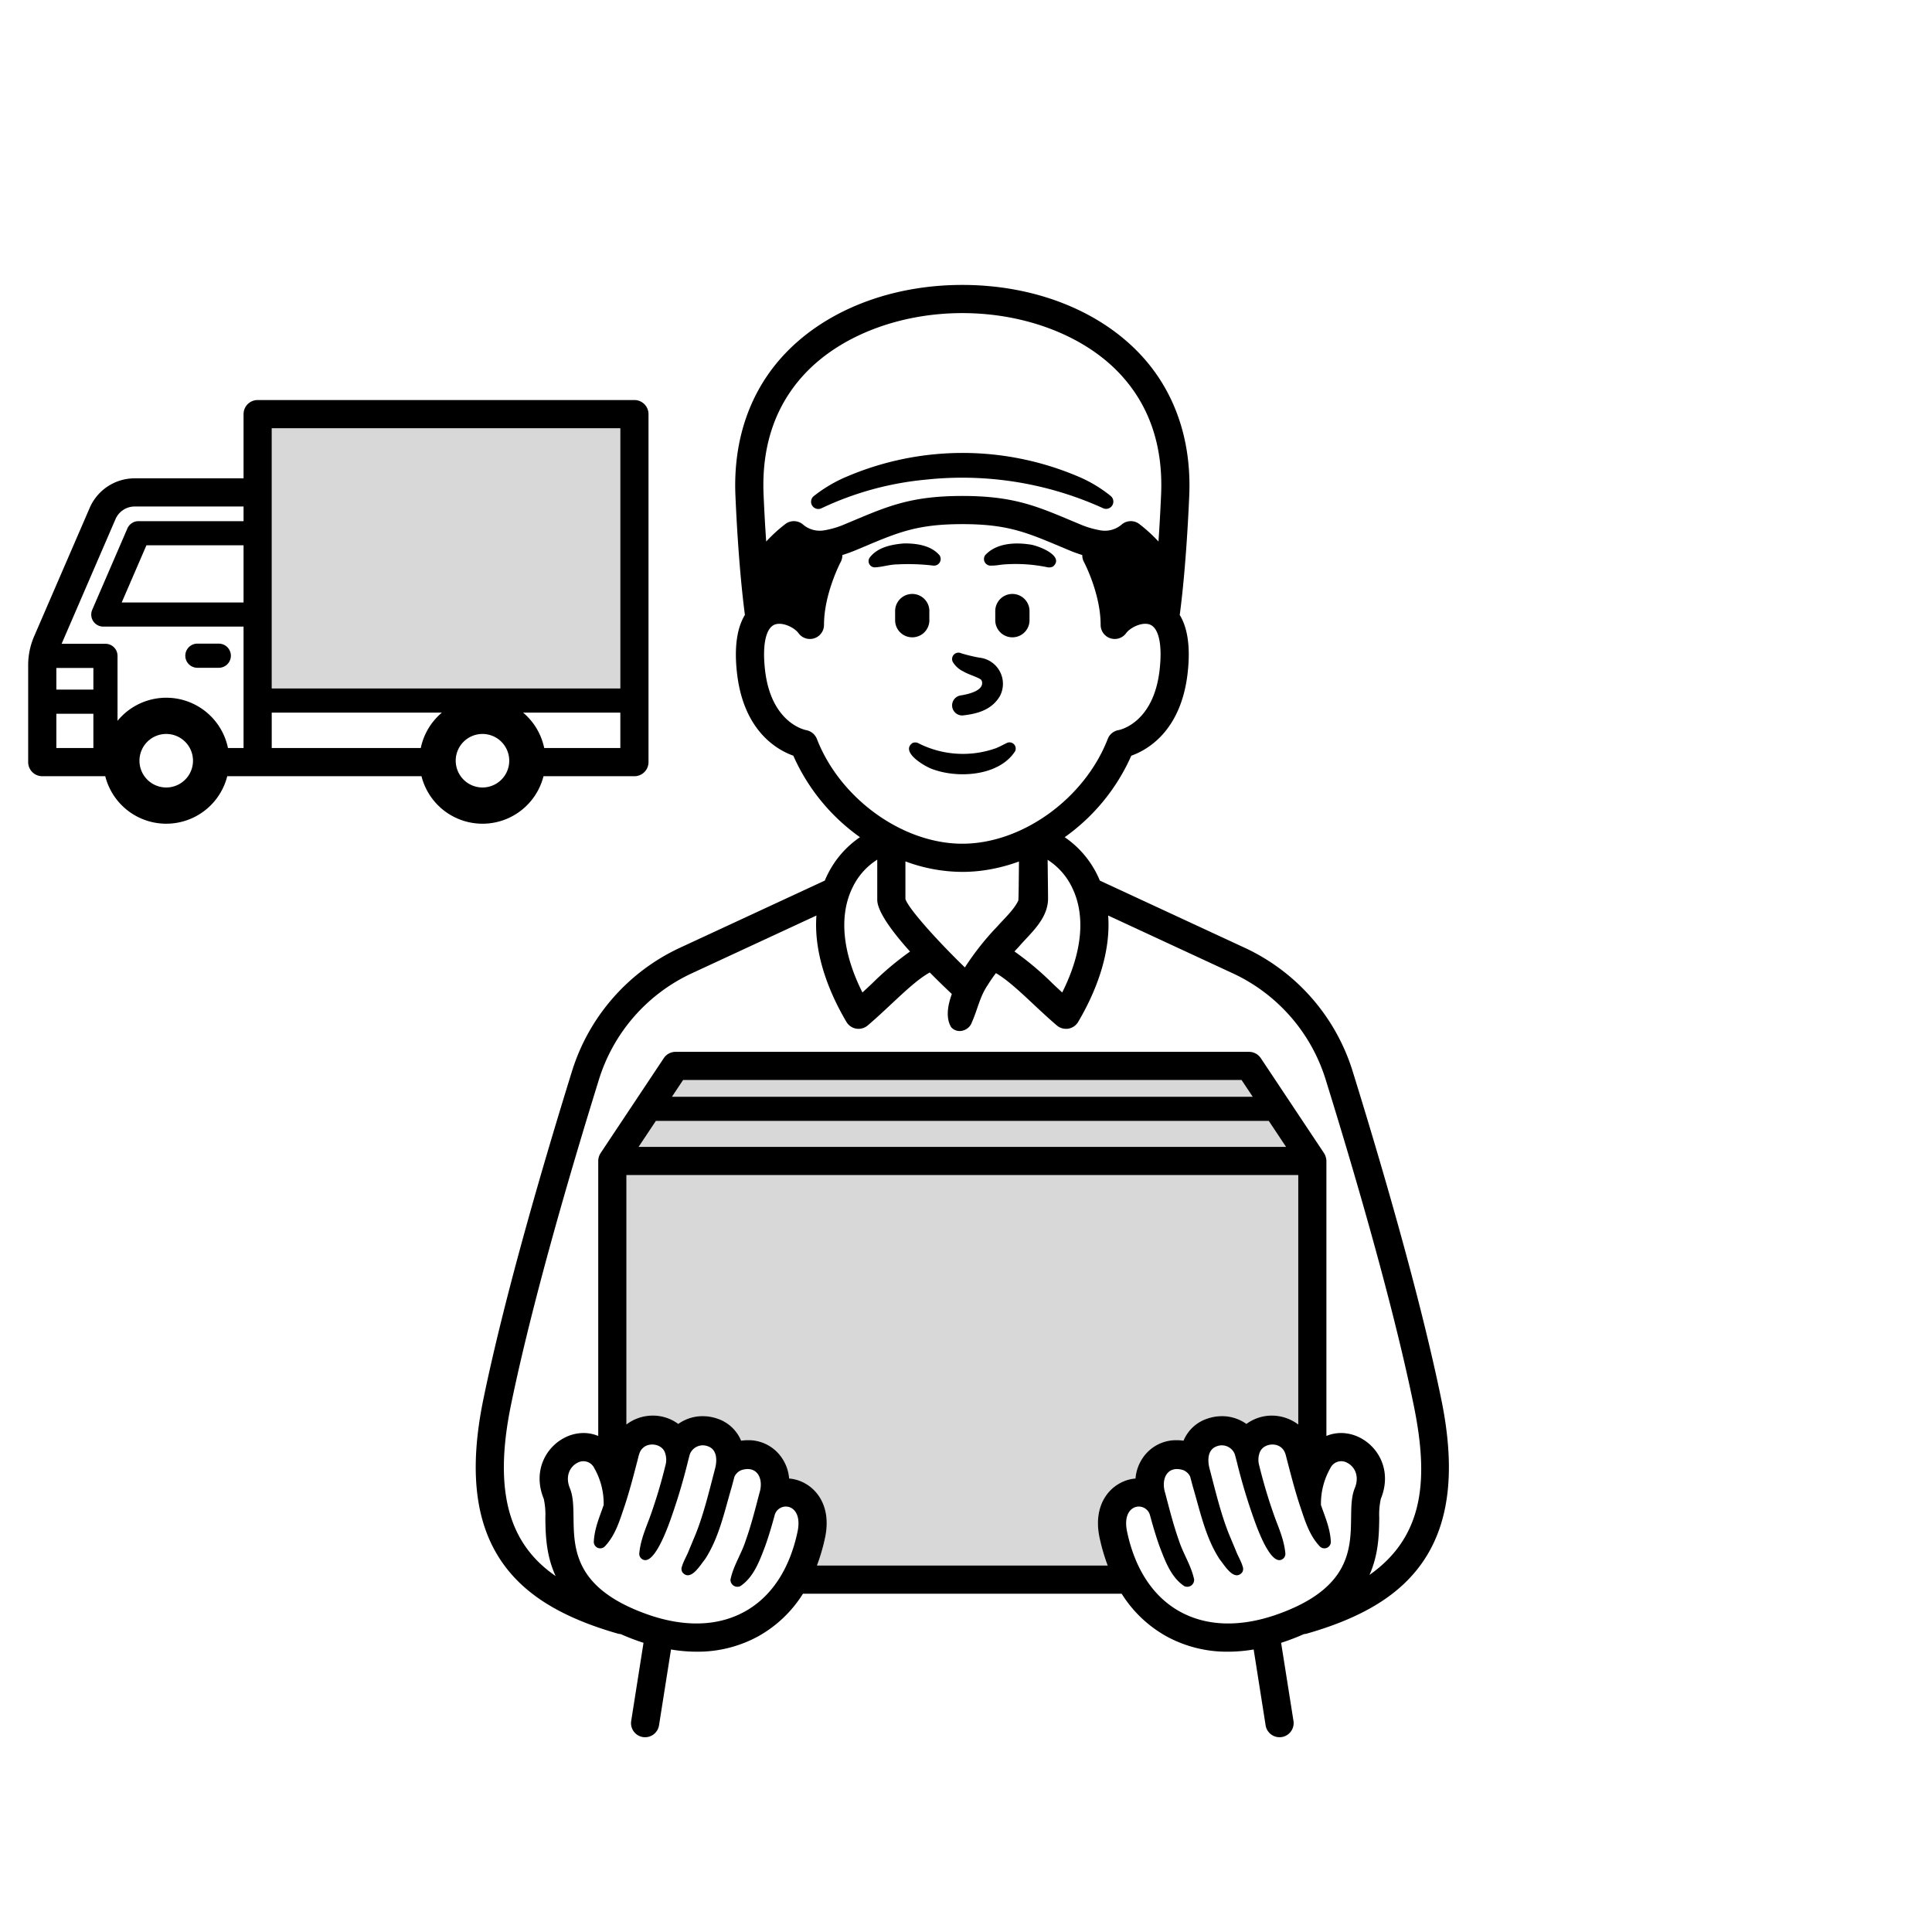 <svg xmlns="http://www.w3.org/2000/svg" width="480" height="480" viewBox="0 0 480 480"><defs><style>.a{fill:#d8d8d8;}.b{fill:none;}</style></defs><g transform="translate(8725 -16683)"><g transform="translate(-8718 16753.789)"><rect class="a" width="86.61" height="64.66" transform="translate(60.51 35.6)"/><path class="a" d="M301.46,197.54l2.77,4.16H159.95l2.76-4.16H301.46Z"/><path class="a" d="M308.22,207.7l4.29,6.45H151.66l4.29-6.45H308.22Z"/><path class="a" d="M198,311.19c1.74-8.29-2.69-13.29-7.54-14.43a9.485,9.485,0,0,0-1.4-.22,10.448,10.448,0,0,0-1.63-4.85,9.979,9.979,0,0,0-8.64-4.67,10.229,10.229,0,0,0-1.66.13,9.655,9.655,0,0,0-5.93-5.49,11.2,11.2,0,0,0-3.63-.61,10.427,10.427,0,0,0-6.06,1.93,10.688,10.688,0,0,0-6.34-2.07,10.923,10.923,0,0,0-6.54,2.21V221.15H315.55v61.97a10.82,10.82,0,0,0-6.55-2.21,10.482,10.482,0,0,0-6.33,2.07,10.458,10.458,0,0,0-6.07-1.93,11.1,11.1,0,0,0-3.62.61,9.647,9.647,0,0,0-5.94,5.49,10.194,10.194,0,0,0-1.65-.13,9.983,9.983,0,0,0-8.65,4.67,10.448,10.448,0,0,0-1.63,4.85,9.481,9.481,0,0,0-1.4.22c-4.85,1.14-9.28,6.14-7.54,14.43a48,48,0,0,0,2.03,6.97H195.97a48.006,48.006,0,0,0,2.03-6.97Z"/><path d="M244.53,87.55a4.242,4.242,0,0,1-4.26-4.22v-2.3a4.255,4.255,0,0,1,8.51,0v2.3A4.24,4.24,0,0,1,244.53,87.55Z"/><path d="M239.32,69.73a1.65,1.65,0,0,1-1.58-2.55c2.7-3.02,7.33-3.26,11.07-2.7,2,.2,8.8,2.83,5.84,5.46a2.1,2.1,0,0,1-1.39.21,38.652,38.652,0,0,0-10.46-.73c-1.2.05-2.27.34-3.48.31Z"/><path d="M229.72,93.67a1.585,1.585,0,0,1,2.08-2.16,37.216,37.216,0,0,0,4.57,1.1,6.531,6.531,0,0,1,5.02,9.6c-2.03,3.39-5.62,4.37-9.22,4.75a2.5,2.5,0,0,1-.55-4.96c1.7-.28,5.64-1.06,5.38-3.29a1.2,1.2,0,0,0-.31-.68c-1.05-.7-3.06-1.22-4.44-2.05a5.964,5.964,0,0,1-2.53-2.31Z"/><path d="M219.68,113.83a1.657,1.657,0,0,1,1.56.07,24.46,24.46,0,0,0,19.25,1.18c.93-.38,1.76-.85,2.66-1.28a1.537,1.537,0,0,1,2.03,2.09c-3.95,6.06-13.89,6.75-20.2,4.52-1.96-.56-8.43-4.33-5.3-6.58Z"/><path d="M219.65,87.55a4.242,4.242,0,0,1-4.26-4.22v-2.3a4.255,4.255,0,0,1,8.51,0c0,.02-.01.03-.01.05v2.19a.354.354,0,0,1,.01.06A4.24,4.24,0,0,1,219.65,87.55Z"/><path d="M210.4,70.17a1.548,1.548,0,0,1-1.38-2.35c1.97-2.68,5.53-3.35,8.63-3.6,3.05-.01,6.67.47,8.78,2.96a1.65,1.65,0,0,1-1.58,2.55,52.176,52.176,0,0,0-8.84-.3C214.08,69.44,212.31,70.07,210.4,70.17Z"/><path d="M197.11,55.48a1.8,1.8,0,0,1-1.91-3.03,35.4,35.4,0,0,1,8.5-4.96,73.309,73.309,0,0,1,56.79-.05,33.542,33.542,0,0,1,8.48,5.01,1.809,1.809,0,0,1-2.05,2.96,84.57,84.57,0,0,0-43.83-7.04,77.206,77.206,0,0,0-25.98,7.11Z"/><path d="M273.02,309.75c1.96,9.29,6.47,16.15,13.06,19.82,6.75,3.76,15.24,3.98,24.55.62,17.82-6.42,17.95-16.14,18.05-23.95.04-2.82.07-5.25.91-7.3,1.26-3.06-.1-5.42-1.9-6.31a2.992,2.992,0,0,0-4.17,1.34,17.786,17.786,0,0,0-2.33,9.16c1,2.93,2.27,5.74,2.45,9.08a1.6,1.6,0,0,1-2.75,1.19c-2.73-2.9-3.73-6.63-4.96-10.2-1.18-3.6-2.13-7.25-3.06-10.83-.45-1.6-.48-2.61-1.56-3.53-1.57-1.33-4.52-.83-5.31,1.17a5.221,5.221,0,0,0-.27,2.8,127.442,127.442,0,0,0,4.03,13.48c1.06,2.83,2.26,5.58,2.58,8.8a1.568,1.568,0,0,1-.49,1.32c-2.76,2.42-6.07-6.49-6.79-8.36a143.026,143.026,0,0,1-4.8-15.76c-.19-.7-.42-1.63-.54-1.93a3.455,3.455,0,0,0-4.37-1.84c-2.31.78-2.41,3.41-1.83,5.59,1.4,5.32,2.8,11.26,4.84,16.31l1.68,4.02c.51,1.36,1.29,2.55,1.73,4.05a1.6,1.6,0,0,1-.17,1.39c-2.01,2.35-4.39-1.82-5.55-3.22-3.51-5.32-4.86-11.89-6.63-17.88-.15-.55-.49-1.81-.72-2.69a3.237,3.237,0,0,0-1.78-1.65c-3.96-1.21-5.53,2.27-4.43,5.71,1.03,3.93,2.05,7.95,3.36,11.65,1.08,3.43,3.09,6.3,3.83,9.83a1.719,1.719,0,0,1-2.45,1.65c-3.32-2.22-4.74-6.24-6.11-9.78-.95-2.64-1.71-5.28-2.43-7.91a2.87,2.87,0,0,0-3.38-2.01c-1.58.36-3.12,2.2-2.29,6.17ZM245.04,165.6a73.883,73.883,0,0,1,9.45,7.94c.79.75,1.6,1.5,2.41,2.25,5.02-10,5.89-19.2,2.4-26.2a16.679,16.679,0,0,0-6.02-6.76c.05,4.17.12,9.48.1,9.99-.23,4.93-4.45,8.34-7.23,11.58-.37.4-.75.8-1.11,1.2Zm-91.5,164.59c9.31,3.36,17.8,3.14,24.55-.62,6.59-3.67,11.1-10.53,13.06-19.82.83-3.97-.71-5.81-2.28-6.17a2.876,2.876,0,0,0-3.39,2.01c-.71,2.63-1.48,5.27-2.43,7.91-1.36,3.54-2.79,7.56-6.11,9.78a1.719,1.719,0,0,1-2.45-1.65c.74-3.53,2.76-6.4,3.83-9.83,1.32-3.7,2.33-7.72,3.36-11.65,1.1-3.44-.47-6.92-4.43-5.71a3.237,3.237,0,0,0-1.78,1.65c-.23.88-.57,2.14-.72,2.69-1.77,5.99-3.12,12.56-6.63,17.88-1.16,1.4-3.54,5.57-5.55,3.22a1.6,1.6,0,0,1-.17-1.39c.44-1.5,1.22-2.69,1.74-4.05l1.67-4.02c2.04-5.05,3.44-10.99,4.84-16.31.58-2.18.49-4.81-1.82-5.59a3.462,3.462,0,0,0-4.38,1.84c-.12.3-.35,1.23-.53,1.93a147.483,147.483,0,0,1-4.8,15.76c-.73,1.87-4.04,10.78-6.8,8.36a1.568,1.568,0,0,1-.49-1.32c.32-3.22,1.52-5.97,2.58-8.8a127.437,127.437,0,0,0,4.03-13.48,5.221,5.221,0,0,0-.27-2.8c-.78-2-3.73-2.5-5.31-1.17-1.08.92-1.11,1.93-1.56,3.53-.93,3.58-1.88,7.23-3.06,10.83-1.23,3.57-2.23,7.3-4.96,10.2a1.6,1.6,0,0,1-2.75-1.19c.18-3.34,1.45-6.15,2.45-9.08a17.786,17.786,0,0,0-2.33-9.16,2.992,2.992,0,0,0-4.17-1.34c-1.79.89-3.16,3.25-1.9,6.31.84,2.05.87,4.48.91,7.3.1,7.81.23,17.53,18.05,23.95Zm64.41-177.62c.75,2.39,7.87,10.3,14.77,17a67.849,67.849,0,0,1,8.04-10.17c1.89-2.12,4.17-4.19,5.24-6.46.08-.55.12-5.57.16-9.69a43.026,43.026,0,0,1-6.96,1.91,38.643,38.643,0,0,1-7.11.67h-.01a40.8,40.8,0,0,1-14.13-2.61Zm-12.21,32.21a3.509,3.509,0,0,1-2.44-1.67c-3.51-5.92-8.24-16.01-7.46-26.44l-31.01,14.38a43.176,43.176,0,0,0-23.01,26.32c-7.08,22.79-16.61,55.32-21.86,80.85-4.7,22.84.26,35.09,11.09,42.56-2.43-5.26-2.51-10.49-2.56-14.45a18.267,18.267,0,0,0-.39-4.73c-2.82-6.88.51-12.87,5.26-15.24a10.353,10.353,0,0,1,4.63-1.12,9.613,9.613,0,0,1,3.64.73V217.65a3.18,3.18,0,0,1,.06-.62,1.416,1.416,0,0,1,.04-.2c.04-.14.08-.28.13-.42a1.336,1.336,0,0,0,.07-.18,3.738,3.738,0,0,1,.28-.52h0a.031.031,0,0,1,.01-.02l15.7-23.59a3.5,3.5,0,0,1,2.91-1.56H303.32a3.526,3.526,0,0,1,2.92,1.56l15.7,23.59h0l.01.02a3.737,3.737,0,0,1,.28.52,1.338,1.338,0,0,1,.07.18c.05.14.09.28.13.42a1.414,1.414,0,0,0,.04.2,3.182,3.182,0,0,1,.07.62v68.32a9.524,9.524,0,0,1,3.63-.73,10.353,10.353,0,0,1,4.63,1.12c4.75,2.37,8.08,8.36,5.26,15.24a18.267,18.267,0,0,0-.39,4.73c-.05,3.89-.12,9-2.43,14.17,13.85-9.75,14.67-24.25,10.97-42.28-5.25-25.53-14.79-58.06-21.87-80.85a43.176,43.176,0,0,0-23.01-26.32l-31.01-14.38c.78,10.43-3.95,20.52-7.46,26.44a3.509,3.509,0,0,1-2.44,1.67,3.643,3.643,0,0,1-.57.04,3.509,3.509,0,0,1-2.27-.83c-2.04-1.74-4-3.57-5.89-5.34-3.32-3.11-6.5-6.08-9.26-7.67-.73.97-1.42,1.96-2.05,2.99-1.97,2.87-2.52,6.13-3.92,9.21-.66,2.08-3.58,3.05-5.15,1.22-1.37-2.27-.88-5.34.17-8.23-2.04-1.93-3.86-3.71-5.48-5.35-2.82,1.54-6.1,4.62-9.54,7.83-1.89,1.77-3.85,3.6-5.89,5.34a3.509,3.509,0,0,1-2.27.83,3.643,3.643,0,0,1-.57-.04ZM188.14,59.39a3.486,3.486,0,0,1,4.32.1,6.389,6.389,0,0,0,5.57,1.43.415.415,0,0,0,.16-.02,22.44,22.44,0,0,0,4.94-1.55l1.85-.77c8.8-3.7,14.62-6.15,27.11-6.15s18.31,2.45,27.11,6.15l1.85.77a22.717,22.717,0,0,0,4.96,1.55c.04.01.08.01.12.02a6.392,6.392,0,0,0,5.59-1.43,3.486,3.486,0,0,1,4.32-.1,38,38,0,0,1,4.78,4.36q.36-5.13.65-11.61c.54-12.28-3-22.5-10.52-30.36C262.09,12.52,247.57,7,232.09,7s-30,5.52-38.86,14.78c-7.52,7.86-11.06,18.08-10.52,30.36q.285,6.48.65,11.61A38,38,0,0,1,188.14,59.39Zm-5.06,36.37c1.52,13.07,9.85,14.78,10.21,14.85a3.568,3.568,0,0,1,2.66,2.18c5.76,14.85,21.3,26.04,36.14,26.04s30.37-11.19,36.13-26.04a3.5,3.5,0,0,1,2.71-2.19c.31-.06,8.64-1.77,10.16-14.85.73-6.25-.16-10.49-2.39-11.36-1.96-.75-4.93.77-5.91,2.12a3.5,3.5,0,0,1-6.34-2.04c0-7.79-4.1-15.56-4.15-15.64a3.507,3.507,0,0,1-.41-1.65v-.07a37.238,37.238,0,0,1-3.54-1.3l-1.86-.78c-8.59-3.61-13.32-5.6-24.4-5.6s-15.81,1.99-24.4,5.6l-1.86.78a37.428,37.428,0,0,1-3.55,1.3v.07a3.507,3.507,0,0,1-.41,1.65c-.04.07-4.15,7.9-4.15,15.64a3.5,3.5,0,0,1-6.34,2.04c-.98-1.35-3.95-2.87-5.91-2.12C183.25,85.26,182.35,89.5,183.08,95.76Zm-4.29,191.26a9.979,9.979,0,0,1,8.64,4.67,10.448,10.448,0,0,1,1.63,4.85,9.481,9.481,0,0,1,1.4.22c4.85,1.14,9.28,6.14,7.54,14.43a48.008,48.008,0,0,1-2.03,6.97H268.2a48,48,0,0,1-2.03-6.97c-1.74-8.29,2.69-13.29,7.54-14.43a9.485,9.485,0,0,1,1.4-.22,10.448,10.448,0,0,1,1.63-4.85,9.983,9.983,0,0,1,8.65-4.67,10.194,10.194,0,0,1,1.65.13,9.647,9.647,0,0,1,5.94-5.49,11.1,11.1,0,0,1,3.62-.61,10.458,10.458,0,0,1,6.07,1.93,10.636,10.636,0,0,1,6.33-2.07,10.974,10.974,0,0,1,6.55,2.21V221.15H148.63v61.97a10.769,10.769,0,0,1,6.54-2.21,10.534,10.534,0,0,1,6.34,2.07,10.427,10.427,0,0,1,6.06-1.93,11.2,11.2,0,0,1,3.63.61,9.655,9.655,0,0,1,5.93,5.49,10.229,10.229,0,0,1,1.66-.13Zm172.28-10.21c3.57,17.35,2.13,30.49-4.4,40.18-5.58,8.27-14.79,14.02-28.99,18.09a3.705,3.705,0,0,1-.73.12c-1.23.55-2.54,1.08-3.94,1.58-.58.21-1.15.4-1.72.58l3.07,19.41a3.512,3.512,0,0,1-2.92,4.01,3.393,3.393,0,0,1-.55.04,3.5,3.5,0,0,1-3.45-2.95l-2.97-18.85a38.652,38.652,0,0,1-6.35.55,31.292,31.292,0,0,1-15.45-3.89,30.832,30.832,0,0,1-11-10.52H192.5a30.832,30.832,0,0,1-11,10.52,31.292,31.292,0,0,1-15.45,3.89,38.44,38.44,0,0,1-6.34-.55l-2.98,18.85a3.5,3.5,0,0,1-3.45,2.95,3.394,3.394,0,0,1-.55-.04,3.5,3.5,0,0,1-2.91-4.01l3.06-19.41c-.57-.18-1.14-.37-1.71-.58-1.4-.5-2.72-1.03-3.95-1.58a3.705,3.705,0,0,1-.73-.12c-14.19-4.07-23.41-9.82-28.99-18.09-6.53-9.69-7.97-22.83-4.4-40.18,5.31-25.81,14.91-58.57,22.03-81.52a50.226,50.226,0,0,1,26.76-30.59l36.03-16.71c.21-.51.44-1.02.69-1.52a24.084,24.084,0,0,1,8.05-9.26,49.185,49.185,0,0,1-16.56-20.25c-3.94-1.4-12.3-6.03-13.98-20.39-.83-7.16.2-11.71,1.95-14.59-.47-3.54-1.65-13.47-2.35-29.53-.63-14.06,3.68-26.34,12.45-35.51C198.48,6.17,214.48,0,232.09,0s33.61,6.17,43.92,16.94c8.77,9.17,13.07,21.45,12.45,35.51-.7,16.08-1.88,26.01-2.36,29.54,1.76,2.88,2.78,7.42,1.95,14.57-1.68,14.37-10.04,19-13.98,20.4a49.24,49.24,0,0,1-16.55,20.25,24.145,24.145,0,0,1,8.04,9.26c.25.5.48,1.01.69,1.52l36.03,16.71a50.2,50.2,0,0,1,26.76,30.59c7.12,22.94,16.72,55.71,22.03,81.52Zm-38.56-62.66-4.29-6.45H155.95l-4.29,6.45Zm-8.28-12.45-2.77-4.16H162.71l-2.76,4.16H304.23Zm-85.14-36.08c-6.49-7.23-8.14-10.95-8.14-12.85v-9.98a16.653,16.653,0,0,0-6.08,6.8c-3.49,7-2.62,16.2,2.4,26.2.81-.75,1.62-1.5,2.41-2.25A75.1,75.1,0,0,1,219.09,165.62Z"/><path d="M47.36,89.12a3,3,0,0,1,0,6H42.04a3,3,0,0,1,0-6Z"/><path d="M112.87,124.86a6.65,6.65,0,1,0-6.65-6.65,6.662,6.662,0,0,0,6.65,6.65Zm15.34-9.8h18.91v-8.8H122.96A15.651,15.651,0,0,1,128.21,115.06Zm-93.9,9.8a6.65,6.65,0,1,0-6.66-6.65A6.653,6.653,0,0,0,34.31,124.86ZM22.2,92.16V108.3a15.648,15.648,0,0,1,27.44,6.76h3.87V84.89H18.67a2.991,2.991,0,0,1-2.75-4.19l8.73-20.2a3.009,3.009,0,0,1,2.76-1.81h26.1V55.05H26.46a5.2,5.2,0,0,0-4.76,3.13L8.31,89.16H19.2a3,3,0,0,1,3,3ZM154.12,32.1v86.46a3.5,3.5,0,0,1-3.5,3.5H128.03a15.632,15.632,0,0,1-30.31,0H49.46a15.632,15.632,0,0,1-30.31,0H3.5a3.5,3.5,0,0,1-3.5-3.5V94.5a17.99,17.99,0,0,1,1.5-7.24L15.28,55.4a12.177,12.177,0,0,1,11.18-7.35H53.51V32.1a3.5,3.5,0,0,1,3.5-3.5h93.61a3.5,3.5,0,0,1,3.5,3.5Zm-7,68.16V35.6H60.51v64.66Zm-49.58,14.8a15.651,15.651,0,0,1,5.25-8.8H60.51v8.8ZM53.51,78.89V64.69H29.38l-6.14,14.2H53.51ZM16.2,115.06v-8.52H7v8.52Zm0-14.52V95.16H7v5.38Z"/></g><rect class="b" width="480" height="480" transform="translate(-8725 16683)"/></g></svg>